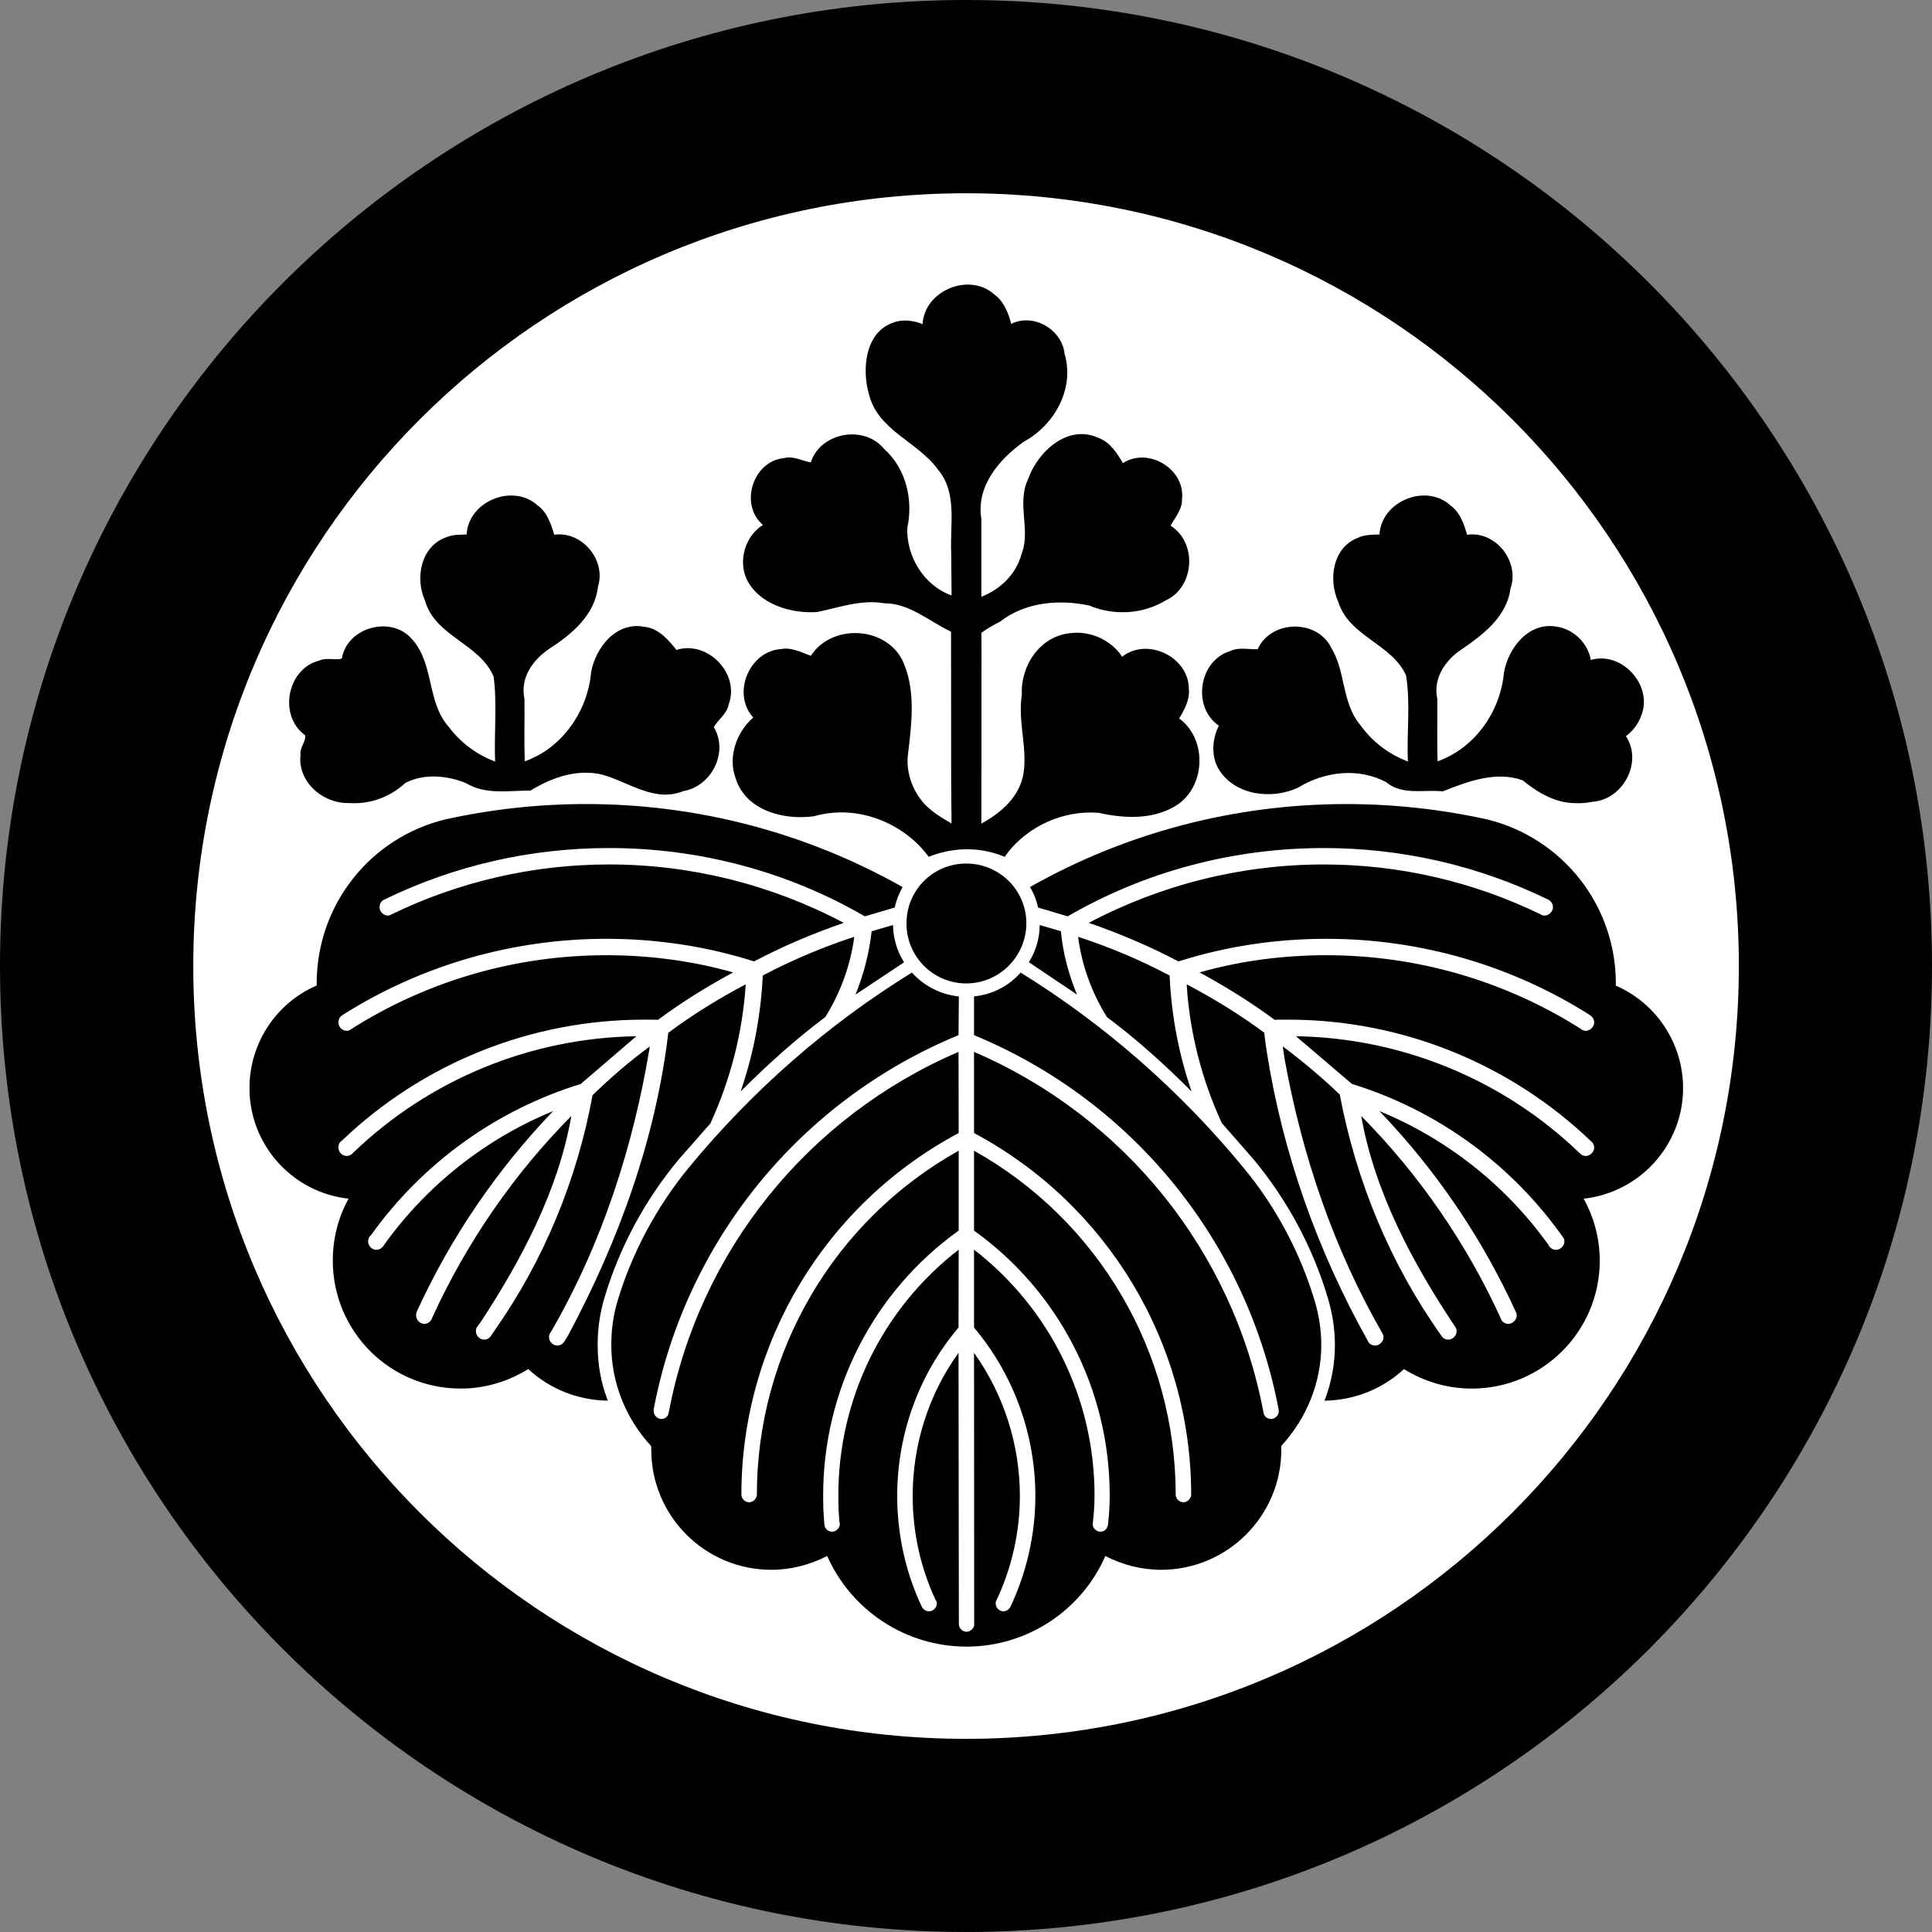 <svg xmlns="http://www.w3.org/2000/svg" version="1.1" xmlns:xlink="http://www.w3.org/1999/xlink" xmlns:svgjs="http://svgjs.com/svgjs" width="512" height="512"><rect width="100%" height="100%" fill="#808080" stroke="none"/><svg width="512" height="512" viewBox="0 0 135.467 135.467" version="1.1" id="SvgjsSvg1009" inkscape:version="1.3.2 (1:1.3.2+202311252150+091e20ef0f)" sodipodi:docname="favicon.svg" inkscape:export-filename="favicon-32x32.png" inkscape:export-xdpi="6" inkscape:export-ydpi="6" xmlns:inkscape="http://www.inkscape.org/namespaces/inkscape" xmlns:sodipodi="http://sodipodi.sourceforge.net/DTD/sodipodi-0.dtd" xmlns="http://www.w3.org/2000/svg" xmlns:svg="http://www.w3.org/2000/svg">
  <sodipodi:namedview id="SvgjsSodipodi:namedview1008" pagecolor="#ffffff" bordercolor="#000000" borderopacity="0.25" inkscape:showpageshadow="2" inkscape:pageopacity="0.0" inkscape:pagecheckerboard="0" inkscape:deskcolor="#d1d1d1" inkscape:document-units="mm" inkscape:zoom="1.0476431" inkscape:cx="116.45187" inkscape:cy="409.4906" inkscape:window-width="2560" inkscape:window-height="1376" inkscape:window-x="0" inkscape:window-y="27" inkscape:window-maximized="1" inkscape:current-layer="layer1"></sodipodi:namedview>
  <defs id="SvgjsDefs1007"></defs>
  <g inkscape:label="Layer 1" inkscape:groupmode="layer" id="SvgjsG1006" transform="translate(-74.533)">
    <circle style="fill:#ffffff;stroke:none;stroke-width:0.25;stroke-dasharray:none" id="SvgjsCircle1005" cx="142.267" cy="67.733" r="61.759"></circle>
    <path d="M 142.267,-2.0042899e-8 C 104.858,-2.0042899e-8 74.533,30.325 74.533,67.733 c 0,37.409 30.325,67.733 67.733,67.733 C 179.675,135.467 210,105.142 210,67.733 210,30.325 179.675,-2.0042899e-8 142.267,-2.0042899e-8 Z M 142.267,13.551 c 29.927,0 54.19,24.255 54.19,54.182 0,29.927 -24.263,54.19 -54.19,54.19 -29.927,0 -54.182,-24.263 -54.182,-54.19 0,-29.927 24.255,-54.182 54.182,-54.182 z" id="SvgjsPath1004" style="fill:#000000;fill-opacity:0.996;stroke:none;stroke-width:0.218"></path>
    <g transform="matrix(0.181,0,0,-0.181,88.637,144.012)" id="SvgjsG1003" style="fill:#000000;stroke:none">
      <g id="SvgjsG1002" style="fill:#000000;stroke:none">
        <path d="m 281.844,463.738 c -9.857,13.417 -28.008,20.444 -44.375,15.719 -11.689,-1.654 -26.519,2.14 -30.406,14.688 -3.167,8.354 0.511,18.149 6.812,23.531 -8.418,9.278 -1.558,25.841 10.906,26.531 4.006,0.849 8.469,-1.657 11.438,-2.594 7.855,12.19 28.047,11.602 35.125,-1.125 5.856,-11.699 3.823,-25.618 2.344,-38.219 -0.374,-6.617 2.044,-12.984 6.315,-17.845 3.229,-3.52 7.358,-5.805 10.693,-7.801 l -0.146,15.989 c -0.016,19.448 -0.033,38.896 -0.049,58.344 -8.563,3.992 -15.94,10.988 -25.906,11 -8.942,1.515 -17.372,-1.609 -25.938,-3.406 -10.186,-0.696 -22.63,2.996 -27.375,12.812 -3.279,7.335 -0.45,16.682 6.344,20.938 -9.24,7.886 -3.88,24.773 8.188,25.875 3.49,1.079 7.834,-1.394 10.344,-1.625 3.802,11.642 20.76,14.698 28.469,5.125 8.457,-7.545 11.284,-19.659 8.938,-30.469 -0.456,-10.945 6.316,-22.364 17.146,-26.229 l -0.146,16.479 c -0.544,10.872 2.508,23.341 -5.188,32.344 -7.718,10.731 -23.092,15.01 -26.625,28.938 -2.876,9.707 -1.646,24.438 9.656,28.031 3.568,1.335 7.973,0.617 11.062,-0.688 0.738,13.114 18.224,20.226 27.906,11.406 3.662,-2.615 5.536,-7.576 6.406,-11.312 8.656,4.32 19.74,-2.149 20.719,-11.656 3.961,-13.435 -3.95,-27.562 -15.821,-33.989 -9.578,-6.808 -18.57,-17.36 -16.429,-29.98 0,-10.031 0,-20.062 0,-30.094 7.411,2.933 13.424,8.749 15.531,16.438 3.723,9.47 -1.982,19.781 2.594,29.188 3.721,10.623 15.392,21.419 27.188,15.938 4.559,-1.514 7.606,-6.489 9.531,-9.781 9.828,6.397 24.276,-2.332 22.875,-14.062 0.204,-3.867 -3.219,-7.768 -4.406,-10.188 10.357,-6.503 9.357,-23.738 -1.812,-28.875 -8.921,-5.442 -20.129,-6.073 -29.719,-2.031 -11.683,2.473 -24.866,1.346 -34.531,-6.25 -5.094,-2.587 -7.257,-4.29 -7.256,-4.403 l 0.063,-5.472 c -0.019,-22.781 -0.038,-45.562 -0.058,-68.344 7.747,4.177 14.96,10.565 16.344,19.562 1.495,10.01 -2.301,20.169 -0.656,30.375 -0.543,11.204 6.994,22.649 18.688,23.812 7.735,1.042 15.883,-2.59 20.156,-9.125 9.752,7.682 25.853,-0.037 25.844,-12.5 0.474,-4.14 -1.89,-8.355 -3.75,-11.406 11.22,-8.227 10.286,-27.281 -1.906,-34.188 -8.839,-5.065 -19.608,-4.558 -29.25,-2.375 -13.556,1.128 -27.32,-5.06 -35.498,-15.724 -0.487,-0.602 -0.583,-0.813 -0.85,-1.35 -10.432,4.342 -20.81,3.504 -29.528,0.043 z m -224.5,20.813 C 47.227,484.266 37.264,492.71 38.5,503.27 c -0.458,2.619 2.452,5.689 1.719,7.594 -10.359,7.515 -6.971,25.744 5.531,28.875 2.703,1.315 6.821,-0.005 8.75,0.812 2.051,12.232 19.367,16.875 27.312,7.344 8.535,-9.591 5.529,-24.247 14.128,-33.834 4.48,-6.053 10.893,-10.835 17.935,-13.416 -0.427,10.895 0.822,22.154 -0.562,32.844 -5.308,12.879 -22.763,15.563 -26.625,29.562 -3.975,8.84 -1.47,21.297 8.594,24.594 2.369,0.957 5.281,0.877 7.562,0.938 0.697,12.958 17.993,19.969 27.562,11.219 3.712,-2.602 5.308,-7.719 6.375,-11.312 10.781,1.53 20.208,-9.845 16.938,-20.156 -1.227,-10.995 -10.206,-18.457 -18.908,-24.06 -6.392,-4.292 -11.356,-11.375 -9.561,-19.409 0.064,-7.985 -0.127,-16.494 0.094,-24.156 14.534,5.115 24.396,19.421 25.719,34.5 1.757,9.7 9.862,19.82 20.719,17.594 5.486,-0.475 9.613,-5.466 12.344,-8.938 12.071,3.857 24.717,-9.245 20.219,-21.125 -0.55,-3.664 -4.689,-6.376 -5.719,-8.875 5.83,-9.618 -1.005,-22.933 -11.875,-24.688 -11.045,-4.537 -21.206,3.565 -31.344,6.375 -9.79,2.379 -19.596,-1.149 -27.812,-6.156 -8.511,0.019 -17.297,-1.761 -25,2.87 -7.338,3.059 -16.48,3.753 -23.5,0.068 -5.8,-5.423 -13.763,-8.358 -21.75,-7.781 z m 474.688,-0.031 c -7.682,0.113 -14.407,4.214 -20.094,8.844 -10.305,3.703 -21.234,-0.426 -30.938,-4.281 -7.441,0.777 -15.813,-1.641 -21.969,3.594 -10.734,5.684 -23.822,4.12 -33.906,-2.062 -10.167,-4.888 -24.687,-3.183 -30.906,7 -3.111,5.135 -2.495,11.983 0.031,16.906 -10.448,7.149 -7.825,25.186 4.375,28.906 3.331,1.629 7.749,0.546 10.688,0.719 5.022,11.4 23.053,11.801 28.5,0.5 5.655,-9.262 3.995,-21.262 11.188,-29.781 4.566,-6.478 11.08,-11.446 18.5,-14.219 -0.548,11.073 1.067,22.521 -0.75,33.375 -5.516,12.243 -21.991,15.034 -26.188,28.344 -3.993,8.713 -2.308,21.195 7.625,24.969 2.549,1.226 5.748,1.21 8.281,1.25 0.744,12.928 17.99,19.986 27.562,11.219 3.694,-2.605 5.36,-7.623 6.375,-11.312 11.136,1.607 20.491,-10.444 16.812,-20.875 -1.45,-11.036 -10.815,-18.006 -19.344,-23.812 -6.203,-4.226 -10.687,-11.202 -9,-18.938 0.086,-7.973 -0.17,-16.555 0.125,-24.156 14.51,5.199 24.343,19.292 25.719,34.5 1.739,9.606 9.682,19.651 20.469,17.656 6.51,-0.981 12.056,-6.368 13.156,-12.875 12.173,3.55 24.339,-10.073 19.469,-21.719 -1.084,-3.131 -3.233,-5.852 -5.875,-7.812 6.645,-10.014 -1.058,-24.513 -12.844,-25.406 -2.328,-0.435 -4.691,-0.685 -7.062,-0.531 z" id="SvgjsPath1001" style="fill:#000000;stroke:none"></path>
      </g>
      <path d="m 275.64,216.081 c 0,-13.92 3,-27.72 8.94,-40.38 0.3,-0.3 0.42,-0.78 0.42,-1.26 0,-1.56 -1.44,-3 -3,-3 -1.2,0 -2.28,0.72 -2.82,1.74 -6.3,13.38 -9.54,28.14 -9.54,42.9 0,23.88 8.28,47.041 23.76,65.281 l 0.06,30.18 c -29.46,-22.74 -46.62,-57.78 -46.62,-95.101 0,-3.72 0.12,-7.32 0.48,-10.8 0.12,-0.12 0.12,-0.24 0.12,-0.36 0,-1.56 -1.44,-3 -3,-3 -1.56,0 -2.88,1.2 -3,2.82 -0.36,3.66 -0.48,7.5 -0.48,11.34 0,40.681 19.44,78.841 52.5,102.481 v 30.96 c -48.3,-27 -78.18,-78 -78.18,-133.261 v 0.06 c 0,-1.56 -1.44,-3 -3,-3 -1.68,0 -3,1.44 -3,3 v -0.06 c 0,58.621 32.4,112.501 84.18,140.101 l -0.06,31.44 c -58.44,-25.08 -100.56,-77.4 -112.26,-139.74 -0.18,-1.38 -1.38,-2.46 -2.82,-2.46 -1.68,0 -3,1.44 -3,3 0,0.24 0,0.36 -0.06,0.54 12.3,65.22 56.7,119.82 118.14,145.14 l 0.12,15 c -6.96,0.72 -13.44,3.96 -18.18,9.24 -32.7,-20.16 -61.86,-45.72 -86.46,-75.6 -12.6,-15.36 -22.08,-33.12 -27.72,-52.08 -1.56,-5.4 -2.28,-10.92 -2.28,-16.56 0,-14.52 5.52,-28.44 15.42,-39.181 0.06,-0.18 0.06,-0.54 0.06,-1.38 0,-25.68 20.76,-46.56 46.56,-46.56 7.44,0 14.88,1.92 21.6,5.34 9.48,-21.3 30.6,-35.1 54,-35.1 23.28,0 44.4,13.8 53.76,35.1 6.6,-3.42 14.04,-5.34 21.6,-5.34 25.68,0 46.56,20.88 46.56,46.56 0,0.84 -0.12,1.2 -0.06,1.38 9.9,10.741 15.54,24.661 15.54,39.181 0,5.64 -0.84,11.16 -2.4,16.56 -5.64,18.96 -15,36.72 -27.72,52.08 -24.6,29.88 -53.76,55.44 -86.34,75.6 -4.62,-5.28 -11.1,-8.52 -18.06,-9.24 v -15 c 61.32,-25.32 105.72,-79.92 118.02,-145.14 -0.06,-0.18 0.06,-0.3 0.06,-0.54 0,-1.56 -1.44,-3 -3,-3 -1.56,0 -2.76,1.08 -2.94,2.46 -11.7,62.34 -53.82,114.66 -112.14,139.74 v -31.44 c 51.72,-27.6 84.12,-81.48 84.12,-140.101 v 0.06 c 0,-1.56 -1.44,-3 -3,-3 -1.68,0 -3,1.44 -3,3 v -0.06 c 0,55.261 -29.88,106.261 -78.12,133.261 v -30.96 c 33,-23.64 52.56,-61.8 52.56,-102.481 0,-3.84 -0.24,-7.68 -0.66,-11.34 -0.18,-1.62 -1.38,-2.82 -2.94,-2.82 -1.68,0 -3,1.44 -3,3 0,0.12 0,0.24 0.06,0.36 0.42,3.48 0.66,7.08 0.66,10.8 0,37.321 -17.28,72.361 -46.68,95.101 v -30.18 c 15.36,-18.24 23.76,-41.401 23.76,-65.281 0,-14.76 -3.36,-29.52 -9.66,-42.9 -0.54,-1.02 -1.62,-1.74 -2.7,-1.74 -1.68,0 -3,1.44 -3,3 0,0.48 0,0.96 0.3,1.26 5.94,12.66 9.06,26.46 9.06,40.38 0,19.92 -6.24,39.361 -17.76,55.501 l 0.06,-105.061 h 0.06 c 0,-1.56 -1.44,-3 -3,-3 -1.68,0 -3,1.44 -3,3 v 0 L 293.4,271.582 c -11.64,-16.14 -17.76,-35.581 -17.76,-55.501 z M 112.32,278.242 Z m 28.56,-2.16 z m -5.64,3.12 z m -28.2,2.52 z m 35.4,-2.88 -1.62,-2.7 c -0.54,-1.02 -1.62,-1.74 -2.82,-1.74 -1.8,0 -3.24,1.56 -3.24,3.24 0,0.6 0.12,1.08 0.42,1.56 l 0.54,0.84 c 19.614,33.976 31.765,71.632 38.1,110.22 -7.98,-5.82 -15.3,-12.18 -22.2,-18.9 -5.938,-32.517 -18.779,-63.753 -37.74,-90.84 l -1.56,-2.28 c -0.6,-0.96 -1.56,-1.56 -2.64,-1.56 -1.8,0 -3.24,1.56 -3.24,3.24 0,0.72 0.12,1.32 0.54,1.8 l 1.26,1.68 c 15.838,24.184 30.144,51.079 35.16,79.92 -22.44,-22.68 -40.68,-49.2 -53.88,-78.12 -0.36,-1.32 -1.56,-2.4 -3,-2.4 -1.8,0 -3.24,1.56 -3.24,3.24 0,0.72 0.12,1.32 0.42,1.86 13.14,28.62 31.02,54.78 52.68,77.34 -26.22,-10.8 -48.9,-28.68 -65.46,-51.78 -0.6,-1.14 -1.8,-1.98 -3,-1.98 -1.8,0 -3.24,1.56 -3.24,3.24 0,0.96 0.36,1.92 1.14,2.46 19.98,27.9 48.42,48.42 81.24,58.56 l -0.06,-0.06 21.6,18.54 c -41.04,-0.66 -80.16,-16.74 -109.68,-45.12 -0.6,-0.78 -1.56,-1.26 -2.52,-1.26 -1.8,0 -3.24,1.56 -3.24,3.24 0,1.08 0.36,2.04 1.26,2.58 31.5,30.18 73.38,46.98 117.18,46.98 2.76,0 4.56,0 5.4,-0.06 9.12,6.78 18.96,12.9 29.1,18.36 -15.9,4.5 -32.46,6.66 -49.14,6.66 -35.04,0 -69.12,-9.84 -98.64,-28.5 -0.6,-0.54 -1.32,-0.78 -1.92,-0.78 -1.8,0 -3.24,1.56 -3.24,3.24 0,1.2 0.6,2.28 1.62,2.88 30.54,19.32 65.94,29.52 102.18,29.52 19.44,0 38.76,-2.88 57.24,-8.76 10.92,5.76 22.44,10.68 34.74,14.94 -28.02,14.82 -59.22,22.62 -90.9,22.62 -29.28,0 -58.08,-6.6 -84.36,-19.38 -0.48,-0.3 -0.96,-0.42 -1.32,-0.42 -1.8,0 -3.24,1.56 -3.24,3.24 0,1.32 0.72,2.52 1.92,3 27.12,13.2 56.76,19.92 87,19.92 34.8,0 69,-9 99.06,-26.46 l 11.58,3.42 c 0.6,2.76 1.68,5.52 3.06,7.92 -37.38,21.12 -79.62,32.16 -122.58,32.16 -18.6,0 -36.84,-2.04 -54.54,-5.94 -29.34,-7.14 -49.86,-33.3 -49.86,-63.54 0,-0.96 0,-1.32 -0.06,-0.84 -15.78,-6.84 -25.98,-22.44 -25.98,-39.72 0,-21.96 16.56,-40.44 38.4,-42.84 -4.08,-7.32 -6.12,-15.6 -6.12,-24 0,-27.36 22.08,-49.56 49.56,-49.56 9.24,0 18.24,2.64 26.16,7.56 8.4,-7.8 19.44,-12.12 30.84,-12.24 -2.76,6.96 -3.96,14.28 -3.96,21.6 0,6.12 0.84,12.24 2.58,18.06 5.82,19.62 15.66,37.98 28.86,53.82 l 12.36,14.04 h -0.06 c 7.74,16.92 12.42,35.16 13.62,53.76 -10.68,-5.64 -20.76,-11.88 -30,-18.78 -4.85,-41.069 -19.143,-80.369 -38.52,-116.7 z m 298.68,92.88 v -0.24 c 6.326,-33.452 19.559,-65.456 39.3,-93.24 0.54,-0.96 1.5,-1.56 2.7,-1.56 1.68,0 3.24,1.56 3.24,3.24 0,0.72 -0.24,1.32 -0.6,1.8 -16.416,24.561 -31.161,52.141 -36.36,81.6 22.44,-22.68 40.68,-49.2 53.94,-78.12 0.3,-1.32 1.5,-2.4 3.06,-2.4 1.68,0 3.24,1.56 3.24,3.24 0,0.36 -0.12,0.6 -0.12,0.9 -13.2,28.98 -31.08,55.38 -53.1,78.3 26.22,-10.8 48.9,-28.68 65.46,-51.78 0.48,-1.14 1.68,-1.98 3,-1.98 1.68,0 3.24,1.56 3.24,3.24 0,0.48 -0.12,0.96 -0.3,1.26 -19.98,28.5 -48.78,49.5 -82.02,59.76 l -21.6,18.42 v 0.06 c 41.16,-0.66 80.64,-16.98 110.22,-45.66 0.54,-0.48 1.26,-0.72 1.98,-0.72 1.68,0 3.24,1.56 3.24,3.24 0,0.72 -0.24,1.44 -0.78,2.04 -31.62,30.48 -73.74,47.52 -117.66,47.52 -2.88,0 -4.68,0 -5.34,-0.06 -9.18,6.78 -19.02,12.9 -29.1,18.36 15.84,4.5 32.4,6.66 49.2,6.66 34.92,0 69,-9.84 98.46,-28.5 0.54,-0.54 1.26,-0.78 1.98,-0.78 1.68,0 3.24,1.56 3.24,3.24 0,1.2 -0.72,2.28 -1.68,2.88 -30.48,19.32 -65.88,29.52 -102,29.52 -19.56,0 -38.88,-2.88 -57.36,-8.76 -10.92,5.76 -22.44,10.68 -34.74,14.94 28.02,14.82 59.22,22.62 91.02,22.62 29.16,0 57.84,-6.6 84,-19.32 0.48,-0.36 0.96,-0.48 1.56,-0.48 1.68,0 3.24,1.56 3.24,3.24 0,1.32 -0.84,2.52 -1.98,3 -27.06,13.2 -56.7,19.92 -86.82,19.92 -34.92,0 -69.12,-9 -99.18,-26.46 l -11.52,3.42 c -0.54,2.76 -1.62,5.52 -3.12,7.92 37.26,21.12 79.5,32.16 122.58,32.16 18.48,0 36.72,-2.04 54.48,-5.94 29.28,-7.14 49.92,-33.3 49.92,-63.54 0,-0.96 -0.12,-1.32 -0.06,-0.84 15.78,-6.84 26.1,-22.44 26.1,-39.72 0,-21.96 -16.68,-40.44 -38.52,-42.84 4.08,-7.32 6.24,-15.6 6.24,-24 0,-27.36 -22.2,-49.56 -49.56,-49.56 -9.36,0 -18.36,2.64 -26.28,7.56 -8.4,-7.8 -19.44,-12.12 -30.78,-12.24 2.7,6.96 4.02,14.28 4.02,21.6 0,6.12 -0.96,12.24 -2.7,18.06 -5.82,19.62 -15.66,37.98 -28.8,53.82 l -12.3,14.04 c -7.8,16.92 -12.48,35.16 -13.62,53.76 10.74,-5.64 20.82,-11.88 30.12,-18.78 l -0.06,-0.06 0.36,-3.12 0.6,-4.08 c 6.168,-39.452 19.712,-77.333 39.18,-112.14 0.42,-1.02 1.5,-1.74 2.82,-1.74 1.68,0 3.24,1.56 3.24,3.24 0,0.6 -0.24,1.08 -0.48,1.56 -18.886,32.794 -31.048,68.826 -37.8,105.96 l -0.6,3.96 -0.12,1.08 v 0.06 c 7.92,-5.94 15.48,-12.3 22.26,-18.84 z m 8.16,-8.4 z m -125.16,80.76 z m 0.72,-6.84 z m 0,0.06 c 0,-4.98 -1.44,-10.02 -4.2,-14.4 l 18.66,-12.54 c -3.3,7.92 -5.46,16.2 -6.24,24.54 z m 14.52,-26.94 z m 35.82,7.38 c -11.22,5.94 -23.1,10.98 -35.46,15 1.44,-11.1 5.28,-21.66 11.16,-31.08 11.28,-8.46 22.2,-18.18 32.82,-28.86 -4.98,14.4 -7.86,29.52 -8.52,44.94 z m 32.46,-71.22 z m -150.48,94.08 z m -39.6,-22.86 c 11.28,5.94 23.16,10.98 35.46,15 -1.5,-11.1 -5.34,-21.66 -11.22,-31.08 -11.28,-8.46 -22.2,-18.18 -32.82,-28.86 4.98,14.4 7.86,29.52 8.58,44.94 z m 42.24,17.1 z m -0.06,0.06 c -0.9,-8.34 -3.06,-16.62 -6.24,-24.54 l 18.78,12.48 v 0.06 c -2.76,4.38 -4.2,9.42 -4.26,14.4 z m 59.94,3.06 c 0,12.84 -10.44,23.16 -23.28,23.16 -12.84,0 -23.16,-10.32 -23.16,-23.16 0,-0.36 0,-0.36 0,-0.12 0,-12.72 10.32,-23.16 23.16,-23.16 12.84,0 23.16,10.44 23.28,23.16 0,-0.24 0,-0.24 0,0.12 z" id="SvgjsPath1000" style="fill:#000000;stroke:none"></path>
    </g>
  </g>
</svg><style>@media (prefers-color-scheme: light) { :root { filter: none; } }
</style></svg>
